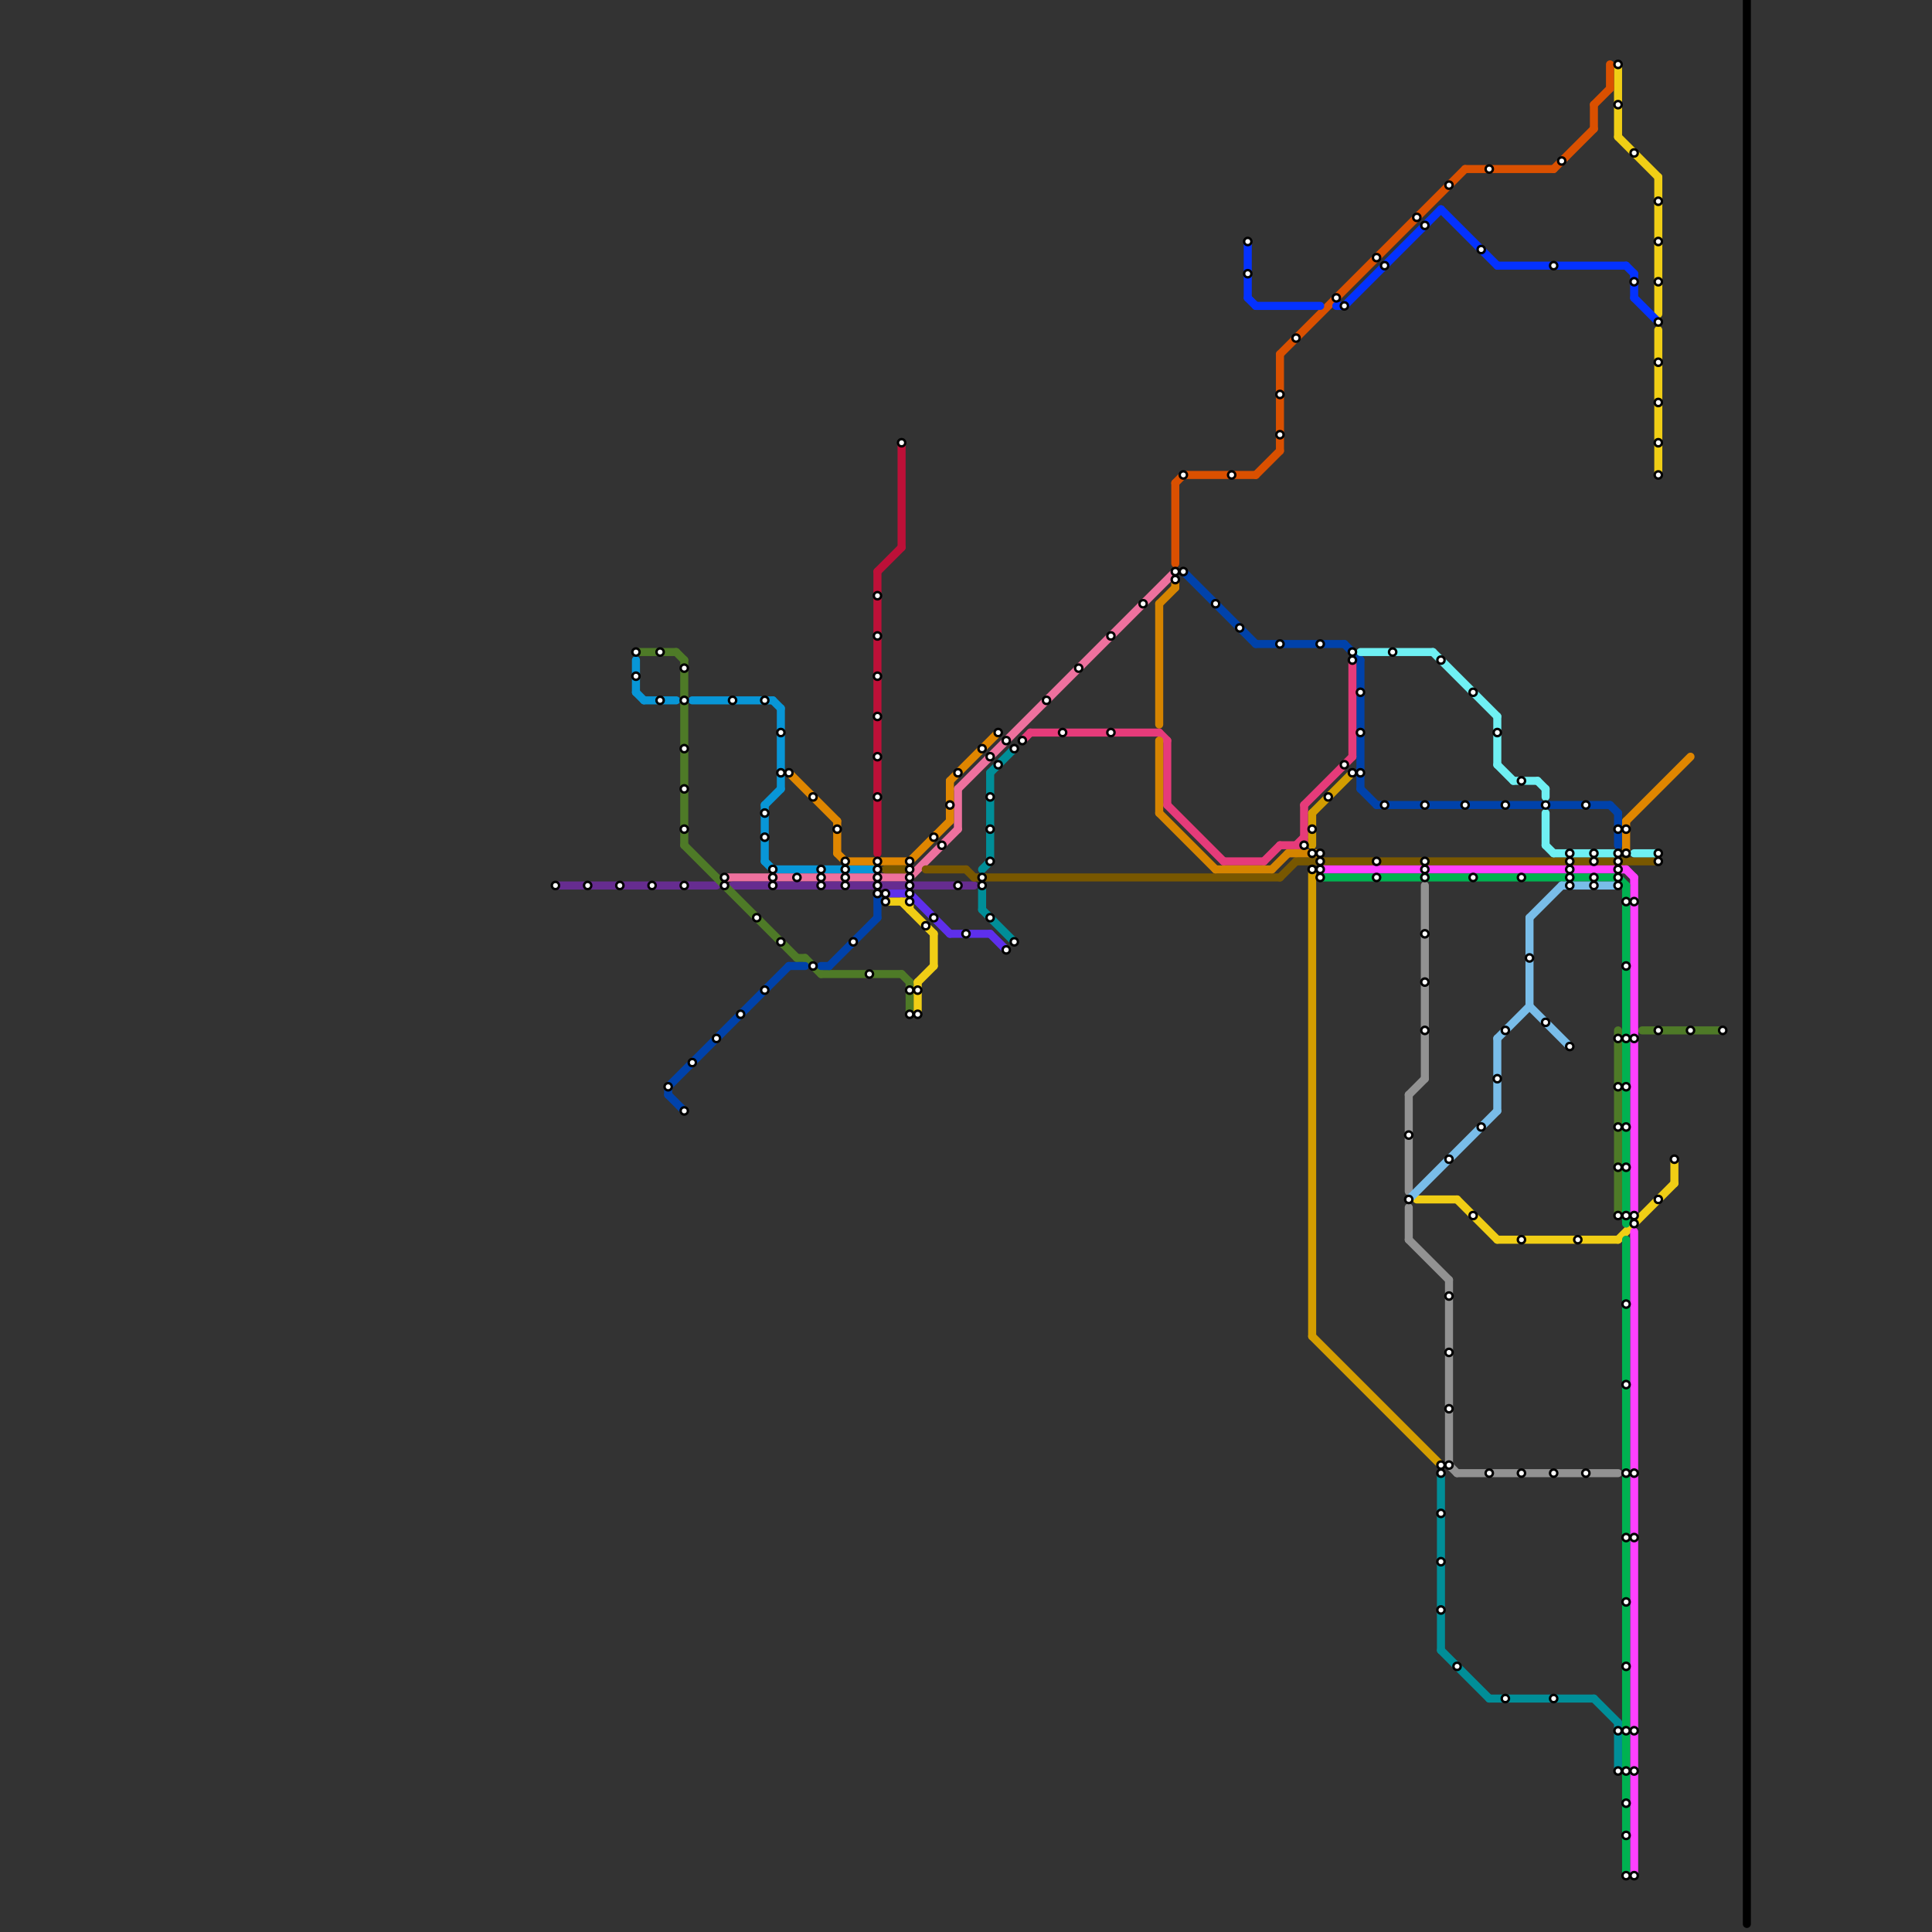 
<svg version="1.1" xmlns="http://www.w3.org/2000/svg" viewBox="0 0 240 240">
<rect x="0" y="0" width="240" height="240" fill="#333333" stroke="none"/>
<style>text { font: 1px Helvetica; font-weight: 600; white-space: pre; dominant-baseline: central; } line { stroke-width: 1; fill: none; stroke-linecap: round; stroke-linejoin: round; } .c0 { stroke: #0896d7 } .c1 { stroke: #ee719e } .c2 { stroke: #662c90 } .c3 { stroke: #4e7a27 } .c4 { stroke: #0042aa } .c5 { stroke: #df8600 } .c6 { stroke: #bd1038 } .c7 { stroke: #785700 } .c8 { stroke: #5e2fec } .c9 { stroke: #f0ce15 } .c10 { stroke: #008e98 } .c11 { stroke: #e63b7a } .c12 { stroke: #d58400 } .c13 { stroke: #da5000 } .c14 { stroke: #0432ff } .c15 { stroke: #d39d00 } .c16 { stroke: #ff40ff } .c17 { stroke: #00b251 } .c18 { stroke: #6ff0f3 } .c19 { stroke: #929292 } .c20 { stroke: #79bde9 } .c21 { stroke: #000000 }</style><defs><g id="wm-xf"><circle r="1.2" fill="#000"/><circle r="0.9" fill="#fff"/><circle r="0.6" fill="#000"/><circle r="0.3" fill="#fff"/></g><g id="wm"><circle r="0.6" fill="#000"/><circle r="0.3" fill="#fff"/></g></defs><line class="c0" x1="79" y1="82" x2="79" y2="86"/><line class="c0" x1="97" y1="88" x2="97" y2="98"/><line class="c0" x1="80" y1="87" x2="84" y2="87"/><line class="c0" x1="95" y1="100" x2="95" y2="107"/><line class="c0" x1="95" y1="107" x2="96" y2="108"/><line class="c0" x1="96" y1="87" x2="97" y2="88"/><line class="c0" x1="95" y1="100" x2="97" y2="98"/><line class="c0" x1="96" y1="108" x2="109" y2="108"/><line class="c0" x1="86" y1="87" x2="96" y2="87"/><line class="c0" x1="79" y1="86" x2="80" y2="87"/><line class="c1" x1="119" y1="98" x2="146" y2="71"/><line class="c1" x1="90" y1="109" x2="113" y2="109"/><line class="c1" x1="113" y1="109" x2="119" y2="103"/><line class="c1" x1="119" y1="98" x2="119" y2="103"/><line class="c2" x1="91" y1="110" x2="121" y2="110"/><line class="c2" x1="69" y1="110" x2="89" y2="110"/><line class="c3" x1="85" y1="105" x2="99" y2="119"/><line class="c3" x1="102" y1="121" x2="112" y2="121"/><line class="c3" x1="99" y1="119" x2="100" y2="119"/><line class="c3" x1="100" y1="119" x2="102" y2="121"/><line class="c3" x1="79" y1="81" x2="84" y2="81"/><line class="c3" x1="84" y1="81" x2="85" y2="82"/><line class="c3" x1="112" y1="121" x2="113" y2="122"/><line class="c3" x1="113" y1="122" x2="113" y2="126"/><line class="c3" x1="201" y1="128" x2="201" y2="151"/><line class="c3" x1="204" y1="128" x2="214" y2="128"/><line class="c3" x1="85" y1="82" x2="85" y2="105"/><line class="c4" x1="83" y1="135" x2="83" y2="136"/><line class="c4" x1="169" y1="98" x2="171" y2="100"/><line class="c4" x1="98" y1="120" x2="100" y2="120"/><line class="c4" x1="103" y1="120" x2="109" y2="114"/><line class="c4" x1="102" y1="120" x2="103" y2="120"/><line class="c4" x1="83" y1="136" x2="85" y2="138"/><line class="c4" x1="171" y1="100" x2="200" y2="100"/><line class="c4" x1="83" y1="135" x2="98" y2="120"/><line class="c4" x1="201" y1="101" x2="201" y2="105"/><line class="c4" x1="147" y1="71" x2="156" y2="80"/><line class="c4" x1="109" y1="111" x2="109" y2="114"/><line class="c4" x1="167" y1="80" x2="169" y2="82"/><line class="c4" x1="169" y1="82" x2="169" y2="98"/><line class="c4" x1="200" y1="100" x2="201" y2="101"/><line class="c4" x1="156" y1="80" x2="167" y2="80"/><line class="c5" x1="118" y1="97" x2="118" y2="102"/><line class="c5" x1="118" y1="97" x2="124" y2="91"/><line class="c5" x1="98" y1="96" x2="104" y2="102"/><line class="c5" x1="202" y1="102" x2="202" y2="106"/><line class="c5" x1="113" y1="107" x2="118" y2="102"/><line class="c5" x1="104" y1="102" x2="104" y2="106"/><line class="c5" x1="105" y1="107" x2="113" y2="107"/><line class="c5" x1="104" y1="106" x2="105" y2="107"/><line class="c5" x1="202" y1="102" x2="210" y2="94"/><line class="c6" x1="109" y1="71" x2="109" y2="106"/><line class="c6" x1="109" y1="71" x2="112" y2="68"/><line class="c6" x1="112" y1="55" x2="112" y2="68"/><line class="c7" x1="161" y1="107" x2="206" y2="107"/><line class="c7" x1="120" y1="108" x2="121" y2="109"/><line class="c7" x1="110" y1="108" x2="113" y2="108"/><line class="c7" x1="115" y1="108" x2="120" y2="108"/><line class="c7" x1="159" y1="109" x2="161" y2="107"/><line class="c7" x1="121" y1="109" x2="159" y2="109"/><line class="c8" x1="113" y1="111" x2="118" y2="116"/><line class="c8" x1="118" y1="116" x2="123" y2="116"/><line class="c8" x1="123" y1="116" x2="125" y2="118"/><line class="c8" x1="110" y1="111" x2="113" y2="111"/><line class="c9" x1="206" y1="22" x2="206" y2="39"/><line class="c9" x1="114" y1="122" x2="116" y2="120"/><line class="c9" x1="201" y1="17" x2="206" y2="22"/><line class="c9" x1="208" y1="144" x2="208" y2="147"/><line class="c9" x1="112" y1="112" x2="116" y2="116"/><line class="c9" x1="186" y1="154" x2="201" y2="154"/><line class="c9" x1="114" y1="122" x2="114" y2="126"/><line class="c9" x1="201" y1="154" x2="208" y2="147"/><line class="c9" x1="110" y1="112" x2="113" y2="112"/><line class="c9" x1="113" y1="112" x2="113" y2="113"/><line class="c9" x1="176" y1="149" x2="181" y2="149"/><line class="c9" x1="201" y1="8" x2="201" y2="17"/><line class="c9" x1="181" y1="149" x2="186" y2="154"/><line class="c9" x1="116" y1="116" x2="116" y2="120"/><line class="c9" x1="206" y1="41" x2="206" y2="59"/><line class="c10" x1="123" y1="96" x2="123" y2="107"/><line class="c10" x1="179" y1="183" x2="179" y2="205"/><line class="c10" x1="179" y1="205" x2="185" y2="211"/><line class="c10" x1="123" y1="96" x2="126" y2="93"/><line class="c10" x1="198" y1="211" x2="201" y2="214"/><line class="c10" x1="201" y1="214" x2="201" y2="220"/><line class="c10" x1="122" y1="110" x2="122" y2="113"/><line class="c10" x1="185" y1="211" x2="198" y2="211"/><line class="c10" x1="122" y1="113" x2="126" y2="117"/><line class="c10" x1="122" y1="108" x2="123" y2="107"/><line class="c11" x1="162" y1="100" x2="162" y2="105"/><line class="c11" x1="161" y1="105" x2="162" y2="104"/><line class="c11" x1="128" y1="91" x2="144" y2="91"/><line class="c11" x1="159" y1="105" x2="162" y2="105"/><line class="c11" x1="144" y1="91" x2="145" y2="92"/><line class="c11" x1="168" y1="82" x2="168" y2="94"/><line class="c11" x1="145" y1="100" x2="152" y2="107"/><line class="c11" x1="152" y1="107" x2="157" y2="107"/><line class="c11" x1="162" y1="100" x2="168" y2="94"/><line class="c11" x1="127" y1="92" x2="128" y2="91"/><line class="c11" x1="157" y1="107" x2="159" y2="105"/><line class="c11" x1="145" y1="92" x2="145" y2="100"/><line class="c12" x1="144" y1="92" x2="144" y2="101"/><line class="c12" x1="158" y1="108" x2="160" y2="106"/><line class="c12" x1="160" y1="106" x2="164" y2="106"/><line class="c12" x1="144" y1="75" x2="146" y2="73"/><line class="c12" x1="144" y1="75" x2="144" y2="90"/><line class="c12" x1="151" y1="108" x2="158" y2="108"/><line class="c12" x1="144" y1="101" x2="151" y2="108"/><line class="c12" x1="146" y1="72" x2="146" y2="73"/><line class="c13" x1="146" y1="60" x2="146" y2="70"/><line class="c13" x1="198" y1="13" x2="198" y2="16"/><line class="c13" x1="159" y1="44" x2="159" y2="56"/><line class="c13" x1="159" y1="44" x2="182" y2="21"/><line class="c13" x1="146" y1="60" x2="147" y2="59"/><line class="c13" x1="200" y1="8" x2="200" y2="11"/><line class="c13" x1="156" y1="59" x2="159" y2="56"/><line class="c13" x1="147" y1="59" x2="156" y2="59"/><line class="c13" x1="182" y1="21" x2="193" y2="21"/><line class="c13" x1="198" y1="13" x2="200" y2="11"/><line class="c13" x1="193" y1="21" x2="198" y2="16"/><line class="c14" x1="186" y1="33" x2="202" y2="33"/><line class="c14" x1="155" y1="37" x2="156" y2="38"/><line class="c14" x1="179" y1="26" x2="186" y2="33"/><line class="c14" x1="167" y1="38" x2="179" y2="26"/><line class="c14" x1="203" y1="37" x2="206" y2="40"/><line class="c14" x1="203" y1="34" x2="203" y2="37"/><line class="c14" x1="156" y1="38" x2="164" y2="38"/><line class="c14" x1="166" y1="38" x2="167" y2="38"/><line class="c14" x1="155" y1="30" x2="155" y2="37"/><line class="c14" x1="202" y1="33" x2="203" y2="34"/><line class="c15" x1="163" y1="166" x2="179" y2="182"/><line class="c15" x1="163" y1="108" x2="163" y2="166"/><line class="c15" x1="163" y1="101" x2="163" y2="105"/><line class="c15" x1="163" y1="101" x2="168" y2="96"/><line class="c16" x1="202" y1="108" x2="203" y2="109"/><line class="c16" x1="203" y1="153" x2="203" y2="233"/><line class="c16" x1="164" y1="108" x2="202" y2="108"/><line class="c16" x1="203" y1="109" x2="203" y2="151"/><line class="c17" x1="202" y1="154" x2="202" y2="233"/><line class="c17" x1="202" y1="110" x2="202" y2="152"/><line class="c17" x1="164" y1="109" x2="201" y2="109"/><line class="c17" x1="201" y1="109" x2="202" y2="110"/><line class="c18" x1="186" y1="89" x2="186" y2="95"/><line class="c18" x1="203" y1="106" x2="206" y2="106"/><line class="c18" x1="192" y1="101" x2="192" y2="105"/><line class="c18" x1="186" y1="95" x2="188" y2="97"/><line class="c18" x1="191" y1="97" x2="192" y2="98"/><line class="c18" x1="178" y1="81" x2="186" y2="89"/><line class="c18" x1="192" y1="105" x2="193" y2="106"/><line class="c18" x1="188" y1="97" x2="191" y2="97"/><line class="c18" x1="192" y1="98" x2="192" y2="99"/><line class="c18" x1="193" y1="106" x2="201" y2="106"/><line class="c18" x1="169" y1="81" x2="178" y2="81"/><line class="c19" x1="175" y1="136" x2="175" y2="148"/><line class="c19" x1="175" y1="154" x2="180" y2="159"/><line class="c19" x1="181" y1="183" x2="201" y2="183"/><line class="c19" x1="175" y1="136" x2="177" y2="134"/><line class="c19" x1="180" y1="182" x2="181" y2="183"/><line class="c19" x1="177" y1="110" x2="177" y2="134"/><line class="c19" x1="175" y1="150" x2="175" y2="154"/><line class="c19" x1="180" y1="159" x2="180" y2="182"/><line class="c20" x1="175" y1="149" x2="186" y2="138"/><line class="c20" x1="186" y1="129" x2="186" y2="138"/><line class="c20" x1="186" y1="129" x2="190" y2="125"/><line class="c20" x1="190" y1="114" x2="194" y2="110"/><line class="c20" x1="190" y1="125" x2="195" y2="130"/><line class="c20" x1="194" y1="110" x2="201" y2="110"/><line class="c20" x1="190" y1="114" x2="190" y2="125"/><line class="c21" x1="217" y1="0" x2="217" y2="239"/>

<use x="101" y="120" href="#wm"/><use x="101" y="99" href="#wm"/><use x="102" y="108" href="#wm"/><use x="102" y="109" href="#wm"/><use x="102" y="110" href="#wm"/><use x="104" y="103" href="#wm"/><use x="105" y="107" href="#wm"/><use x="105" y="108" href="#wm"/><use x="105" y="109" href="#wm"/><use x="105" y="110" href="#wm"/><use x="106" y="117" href="#wm"/><use x="108" y="121" href="#wm"/><use x="109" y="107" href="#wm"/><use x="109" y="108" href="#wm"/><use x="109" y="109" href="#wm"/><use x="109" y="110" href="#wm"/><use x="109" y="111" href="#wm"/><use x="109" y="74" href="#wm"/><use x="109" y="79" href="#wm"/><use x="109" y="84" href="#wm"/><use x="109" y="89" href="#wm"/><use x="109" y="94" href="#wm"/><use x="109" y="99" href="#wm"/><use x="110" y="111" href="#wm"/><use x="110" y="112" href="#wm"/><use x="112" y="55" href="#wm"/><use x="113" y="107" href="#wm"/><use x="113" y="108" href="#wm"/><use x="113" y="109" href="#wm"/><use x="113" y="110" href="#wm"/><use x="113" y="111" href="#wm"/><use x="113" y="112" href="#wm"/><use x="113" y="123" href="#wm"/><use x="113" y="126" href="#wm"/><use x="114" y="123" href="#wm"/><use x="114" y="126" href="#wm"/><use x="115" y="115" href="#wm"/><use x="116" y="104" href="#wm"/><use x="116" y="114" href="#wm"/><use x="117" y="105" href="#wm"/><use x="118" y="100" href="#wm"/><use x="119" y="110" href="#wm"/><use x="119" y="96" href="#wm"/><use x="120" y="116" href="#wm"/><use x="122" y="109" href="#wm"/><use x="122" y="110" href="#wm"/><use x="122" y="93" href="#wm"/><use x="123" y="103" href="#wm"/><use x="123" y="107" href="#wm"/><use x="123" y="114" href="#wm"/><use x="123" y="94" href="#wm"/><use x="123" y="99" href="#wm"/><use x="124" y="91" href="#wm"/><use x="124" y="95" href="#wm"/><use x="125" y="118" href="#wm"/><use x="125" y="92" href="#wm"/><use x="126" y="117" href="#wm"/><use x="126" y="93" href="#wm"/><use x="127" y="92" href="#wm"/><use x="130" y="87" href="#wm"/><use x="132" y="91" href="#wm"/><use x="134" y="83" href="#wm"/><use x="138" y="79" href="#wm"/><use x="138" y="91" href="#wm"/><use x="142" y="75" href="#wm"/><use x="146" y="71" href="#wm"/><use x="146" y="72" href="#wm"/><use x="147" y="59" href="#wm"/><use x="147" y="71" href="#wm"/><use x="151" y="75" href="#wm"/><use x="153" y="59" href="#wm"/><use x="154" y="78" href="#wm"/><use x="155" y="30" href="#wm"/><use x="155" y="34" href="#wm"/><use x="159" y="49" href="#wm"/><use x="159" y="54" href="#wm"/><use x="159" y="80" href="#wm"/><use x="161" y="42" href="#wm"/><use x="162" y="105" href="#wm"/><use x="163" y="103" href="#wm"/><use x="163" y="106" href="#wm"/><use x="163" y="108" href="#wm"/><use x="164" y="106" href="#wm"/><use x="164" y="107" href="#wm"/><use x="164" y="108" href="#wm"/><use x="164" y="109" href="#wm"/><use x="164" y="80" href="#wm"/><use x="165" y="99" href="#wm"/><use x="166" y="37" href="#wm"/><use x="167" y="38" href="#wm"/><use x="167" y="95" href="#wm"/><use x="168" y="81" href="#wm"/><use x="168" y="82" href="#wm"/><use x="168" y="96" href="#wm"/><use x="169" y="86" href="#wm"/><use x="169" y="91" href="#wm"/><use x="169" y="96" href="#wm"/><use x="171" y="107" href="#wm"/><use x="171" y="109" href="#wm"/><use x="171" y="32" href="#wm"/><use x="172" y="100" href="#wm"/><use x="172" y="33" href="#wm"/><use x="173" y="81" href="#wm"/><use x="175" y="141" href="#wm"/><use x="175" y="149" href="#wm"/><use x="176" y="27" href="#wm"/><use x="177" y="100" href="#wm"/><use x="177" y="107" href="#wm"/><use x="177" y="108" href="#wm"/><use x="177" y="109" href="#wm"/><use x="177" y="116" href="#wm"/><use x="177" y="122" href="#wm"/><use x="177" y="128" href="#wm"/><use x="177" y="28" href="#wm"/><use x="179" y="182" href="#wm"/><use x="179" y="183" href="#wm"/><use x="179" y="188" href="#wm"/><use x="179" y="194" href="#wm"/><use x="179" y="200" href="#wm"/><use x="179" y="82" href="#wm"/><use x="180" y="144" href="#wm"/><use x="180" y="161" href="#wm"/><use x="180" y="168" href="#wm"/><use x="180" y="175" href="#wm"/><use x="180" y="182" href="#wm"/><use x="180" y="23" href="#wm"/><use x="181" y="207" href="#wm"/><use x="182" y="100" href="#wm"/><use x="183" y="109" href="#wm"/><use x="183" y="151" href="#wm"/><use x="183" y="86" href="#wm"/><use x="184" y="140" href="#wm"/><use x="184" y="31" href="#wm"/><use x="185" y="183" href="#wm"/><use x="185" y="21" href="#wm"/><use x="186" y="134" href="#wm"/><use x="186" y="91" href="#wm"/><use x="187" y="100" href="#wm"/><use x="187" y="128" href="#wm"/><use x="187" y="211" href="#wm"/><use x="189" y="109" href="#wm"/><use x="189" y="154" href="#wm"/><use x="189" y="183" href="#wm"/><use x="189" y="97" href="#wm"/><use x="190" y="119" href="#wm"/><use x="192" y="100" href="#wm"/><use x="192" y="127" href="#wm"/><use x="193" y="183" href="#wm"/><use x="193" y="211" href="#wm"/><use x="193" y="33" href="#wm"/><use x="194" y="20" href="#wm"/><use x="195" y="106" href="#wm"/><use x="195" y="107" href="#wm"/><use x="195" y="108" href="#wm"/><use x="195" y="109" href="#wm"/><use x="195" y="110" href="#wm"/><use x="195" y="130" href="#wm"/><use x="196" y="154" href="#wm"/><use x="197" y="100" href="#wm"/><use x="197" y="183" href="#wm"/><use x="198" y="106" href="#wm"/><use x="198" y="107" href="#wm"/><use x="198" y="109" href="#wm"/><use x="198" y="110" href="#wm"/><use x="201" y="103" href="#wm"/><use x="201" y="106" href="#wm"/><use x="201" y="107" href="#wm"/><use x="201" y="108" href="#wm"/><use x="201" y="109" href="#wm"/><use x="201" y="110" href="#wm"/><use x="201" y="129" href="#wm"/><use x="201" y="13" href="#wm"/><use x="201" y="135" href="#wm"/><use x="201" y="140" href="#wm"/><use x="201" y="145" href="#wm"/><use x="201" y="151" href="#wm"/><use x="201" y="215" href="#wm"/><use x="201" y="220" href="#wm"/><use x="201" y="8" href="#wm"/><use x="202" y="103" href="#wm"/><use x="202" y="106" href="#wm"/><use x="202" y="112" href="#wm"/><use x="202" y="120" href="#wm"/><use x="202" y="129" href="#wm"/><use x="202" y="135" href="#wm"/><use x="202" y="140" href="#wm"/><use x="202" y="145" href="#wm"/><use x="202" y="151" href="#wm"/><use x="202" y="162" href="#wm"/><use x="202" y="172" href="#wm"/><use x="202" y="183" href="#wm"/><use x="202" y="191" href="#wm"/><use x="202" y="199" href="#wm"/><use x="202" y="207" href="#wm"/><use x="202" y="215" href="#wm"/><use x="202" y="220" href="#wm"/><use x="202" y="224" href="#wm"/><use x="202" y="228" href="#wm"/><use x="202" y="233" href="#wm"/><use x="203" y="112" href="#wm"/><use x="203" y="129" href="#wm"/><use x="203" y="151" href="#wm"/><use x="203" y="152" href="#wm"/><use x="203" y="183" href="#wm"/><use x="203" y="19" href="#wm"/><use x="203" y="191" href="#wm"/><use x="203" y="215" href="#wm"/><use x="203" y="220" href="#wm"/><use x="203" y="233" href="#wm"/><use x="203" y="35" href="#wm"/><use x="206" y="106" href="#wm"/><use x="206" y="107" href="#wm"/><use x="206" y="128" href="#wm"/><use x="206" y="149" href="#wm"/><use x="206" y="25" href="#wm"/><use x="206" y="30" href="#wm"/><use x="206" y="35" href="#wm"/><use x="206" y="40" href="#wm"/><use x="206" y="45" href="#wm"/><use x="206" y="50" href="#wm"/><use x="206" y="55" href="#wm"/><use x="206" y="59" href="#wm"/><use x="208" y="144" href="#wm"/><use x="210" y="128" href="#wm"/><use x="214" y="128" href="#wm"/><use x="69" y="110" href="#wm"/><use x="73" y="110" href="#wm"/><use x="77" y="110" href="#wm"/><use x="79" y="81" href="#wm"/><use x="79" y="84" href="#wm"/><use x="81" y="110" href="#wm"/><use x="82" y="81" href="#wm"/><use x="82" y="87" href="#wm"/><use x="83" y="135" href="#wm"/><use x="85" y="103" href="#wm"/><use x="85" y="110" href="#wm"/><use x="85" y="138" href="#wm"/><use x="85" y="83" href="#wm"/><use x="85" y="87" href="#wm"/><use x="85" y="93" href="#wm"/><use x="85" y="98" href="#wm"/><use x="86" y="132" href="#wm"/><use x="89" y="129" href="#wm"/><use x="90" y="109" href="#wm"/><use x="90" y="110" href="#wm"/><use x="91" y="87" href="#wm"/><use x="92" y="126" href="#wm"/><use x="94" y="114" href="#wm"/><use x="95" y="101" href="#wm"/><use x="95" y="104" href="#wm"/><use x="95" y="123" href="#wm"/><use x="95" y="87" href="#wm"/><use x="96" y="108" href="#wm"/><use x="96" y="109" href="#wm"/><use x="96" y="110" href="#wm"/><use x="97" y="117" href="#wm"/><use x="97" y="91" href="#wm"/><use x="97" y="96" href="#wm"/><use x="98" y="96" href="#wm"/><use x="99" y="109" href="#wm"/>
</svg>

